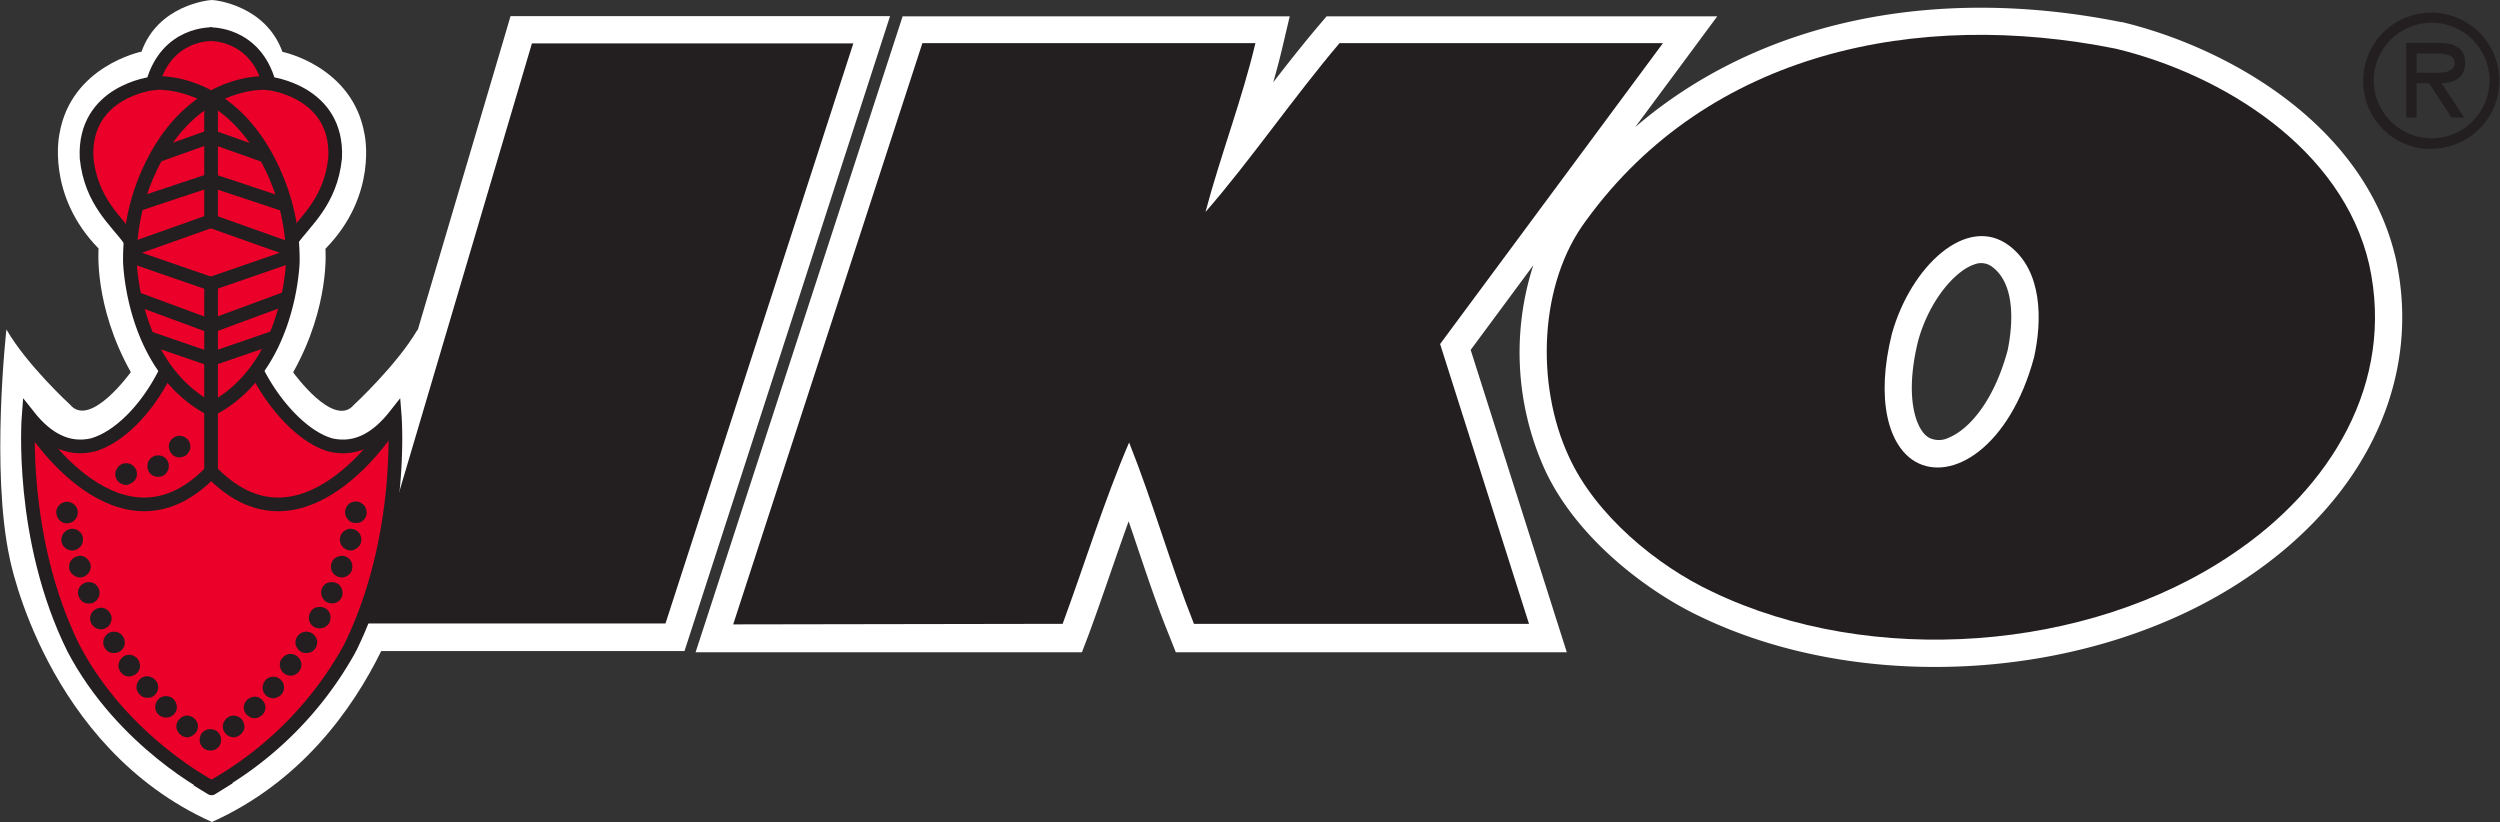 <svg id="Layer_1" data-name="Layer 1" xmlns="http://www.w3.org/2000/svg" xmlns:xlink="http://www.w3.org/1999/xlink" viewBox="0 0 365.6 120.25"><rect x="0" y="0" width="365.6" height="120.25" fill="#333333" stroke="none"/><defs><style>.cls-1,.cls-6,.cls-7{fill:none;}.cls-2{fill:#fff;}.cls-3{fill:#ea0029;}.cls-4,.cls-5{fill:#231f20;}.cls-4,.cls-6{fill-rule:evenodd;}.cls-6,.cls-7{stroke:#231f20;stroke-width:2px;}.cls-8{clip-path:url(#clip-path);}</style><clipPath id="clip-path"><rect class="cls-1" x="345.6" y="1.85" width="20" height="19.9"/></clipPath></defs><title>IKOlogo</title><path class="cls-2" d="M124.66,2.36h-50l-.84,2.86L61.06,48.36l0-.15c-3,5.16-9.31,11-9.31,11-2.95,3.51-8.88-4.76-8.88-4.76,5.46-9.74,4.72-18.07,4.72-18.07,7.76-7.9,5.71-16.8,5.71-16.8-1.74-9.91-12-12-12-12C38.84.77,31.45,0,31,0h0C30.49,0,23.1.77,20.7,7.55c0,0-10.3,2.08-12,12,0,0-2,8.9,5.72,16.8,0,0-.75,8.33,4.71,18.07,0,0-5.93,8.27-8.88,4.76,0,0-6.32-5.8-9.31-11,0,0-2.31,20.6.48,33.46,0,0,5.22,27.63,29.57,38.57h0c13-5.84,20.55-16.44,24.76-25H100.1l.9-2.77L128.47,7.59l1.69-5.23Z"/><path class="cls-2" d="M350.36,37.82C345.86,18.33,326,7,310.33,3.23l-.08,0-.07,0c-27.85-5.59-53.35.13-71.05,15.36l7.28-9.82,4.72-6.38H194l-1.2,1.41c-2.26,2.67-4.46,5.46-6.6,8.23.45-1.57.87-3.14,1.25-4.72l1.16-4.92H132l-.9,2.76-27.67,85-1.71,5.24h56.5l1-2.62c1.13-3.07,2.22-6.22,3.28-9.28.83-2.4,1.68-4.83,2.55-7.25.37,1.06.73,2.12,1.08,3.17,1.5,4.42,3,9,4.82,13.45l1,2.53h57.18l-1.66-5.22-12.4-39,9.16-12.38a41.57,41.57,0,0,0,1.61,29.72c4.66,10.27,15.27,18.13,22.91,21.71,24.23,11.61,57.83,9.19,79.9-5.77C346.08,72.74,354.22,55.32,350.36,37.82ZM293.58,51.3C291.5,58.92,287.8,62.86,285,64a3.22,3.22,0,0,1-2.92,0c-1.79-1-3.68-5.69-1.55-14.24,1.69-6,5.47-10.18,8.17-11.08a2.66,2.66,0,0,1,2.72.41C295.22,42,294.06,49.05,293.58,51.3Z"/><path class="cls-3" d="M31.25,115.57Z"/><path class="cls-3" d="M30.5,115.57Z"/><path class="cls-3" d="M57.76,60.1c-2.7,3.41-5.78,5.63-10.44,4.4-6.09-2.87-9.58-10.17-9.58-10.17A28.54,28.54,0,0,0,43.09,35c7.16-7.59,6.21-11.9,6.21-11.9.9-9.37-9.75-11.22-9.75-11.22a9.4,9.4,0,0,0-8-7.14v-.1a6.1,6.1,0,0,0-.64,0,5.9,5.9,0,0,0-.63,0v.1a9.41,9.41,0,0,0-8,7.14S11.54,13.73,12.44,23.1c0,0-.95,4.31,6.21,11.9A28.6,28.6,0,0,0,24,54.33s-3.49,7.3-9.57,10.17c-4.66,1.23-7.75-1-10.44-4.4,0,0-2.21,20.86,8,37.35A48.79,48.79,0,0,0,30.5,115.18v.39l.37-.19.38.19v-.39A48.72,48.72,0,0,0,49.73,97.45C60,81,57.76,60.1,57.76,60.1Z"/><path class="cls-4" d="M26.57,66.84a1.4,1.4,0,0,0,1-.68A1.46,1.46,0,0,0,27.81,65a1.52,1.52,0,0,0-.68-1,1.6,1.6,0,0,0-1.19-.24,1.74,1.74,0,0,0-1,.68,1.43,1.43,0,0,0-.2,1.2,1.58,1.58,0,0,0,.68,1,1.32,1.32,0,0,0,1.15.2Z"/><path class="cls-4" d="M23.42,69.71a1.41,1.41,0,0,0,1-.68,1.61,1.61,0,0,0,.24-1.2,1.58,1.58,0,0,0-.68-1,1.77,1.77,0,0,0-1.19-.2,1.58,1.58,0,0,0-1,.68,1.77,1.77,0,0,0-.2,1.19,1.58,1.58,0,0,0,.68,1,1.74,1.74,0,0,0,1.19.2Z"/><path class="cls-4" d="M18.81,70.83a1.87,1.87,0,0,0,1-.72A1.65,1.65,0,0,0,20,69a1.59,1.59,0,0,0-1.87-1.23,1.55,1.55,0,0,0-1,.71,1.48,1.48,0,0,0-.24,1.16,1.46,1.46,0,0,0,.68,1,1.62,1.62,0,0,0,1.2.25Z"/><path class="cls-4" d="M37.55,105a1.9,1.9,0,0,0,1-.68,1.58,1.58,0,0,0,.24-1.19,1.81,1.81,0,0,0-.72-1,1.3,1.3,0,0,0-1.15-.19,1.48,1.48,0,0,0-1,.68,1.45,1.45,0,0,0-.24,1.15,1.57,1.57,0,0,0,.72,1,1.5,1.5,0,0,0,1.15.23Z"/><path class="cls-4" d="M34.49,107.78a1.79,1.79,0,0,0,1-.72,1.3,1.3,0,0,0,.2-1.15,1.5,1.5,0,0,0-.67-1,1.55,1.55,0,0,0-1.16-.23,1.51,1.51,0,0,0-1,.71,1.48,1.48,0,0,0-.24,1.16,1.66,1.66,0,0,0,.67,1,1.61,1.61,0,0,0,1.2.24Z"/><path class="cls-4" d="M31.1,109.74a1.58,1.58,0,0,0,1-.68,1.76,1.76,0,0,0,.2-1.2,1.56,1.56,0,0,0-.68-1,1.78,1.78,0,0,0-1.19-.2,1.6,1.6,0,0,0-1,.67,1.8,1.8,0,0,0-.2,1.2,1.6,1.6,0,0,0,.68,1,1.8,1.8,0,0,0,1.19.2Z"/><path class="cls-4" d="M27.68,107.78a1.79,1.79,0,0,0,1-.72,1.45,1.45,0,0,0,.24-1.15,1.68,1.68,0,0,0-.72-1,1.49,1.49,0,0,0-1.15-.23,1.79,1.79,0,0,0-1,.71,1.52,1.52,0,0,0-.23,1.16,1.77,1.77,0,0,0,.71,1,1.48,1.48,0,0,0,1.16.24Z"/><path class="cls-4" d="M24.61,104.91a1.56,1.56,0,0,0,1-.67,1.43,1.43,0,0,0,.2-1.2,1.58,1.58,0,0,0-.68-1,1.65,1.65,0,0,0-1.16-.21,1.39,1.39,0,0,0-1,.69,1.51,1.51,0,0,0,.44,2.15,1.57,1.57,0,0,0,1.19.23Z"/><path class="cls-4" d="M21.86,102.05a1.61,1.61,0,0,0,1.24-1.88,1.6,1.6,0,0,0-.72-1,1.52,1.52,0,0,0-2.15.44,1.59,1.59,0,0,0-.24,1.19,1.75,1.75,0,0,0,.72,1,1.45,1.45,0,0,0,1.15.21Z"/><path class="cls-4" d="M19.23,98.86a1.58,1.58,0,0,0,1-.68,1.32,1.32,0,0,0,.2-1.15,1.4,1.4,0,0,0-.68-1,1.45,1.45,0,0,0-1.15-.24,1.52,1.52,0,0,0-1,.68,1.61,1.61,0,0,0-.24,1.2,1.72,1.72,0,0,0,.68,1,1.42,1.42,0,0,0,1.19.2Z"/><path class="cls-4" d="M17,95.47a1.53,1.53,0,0,0,1-.67,1.42,1.42,0,0,0,.2-1.19,1.55,1.55,0,0,0-.68-1,1.67,1.67,0,0,0-1.15-.2,1.4,1.4,0,0,0-1,.68,1.54,1.54,0,0,0-.24,1.19,1.74,1.74,0,0,0,.68,1,1.77,1.77,0,0,0,1.19.19Z"/><path class="cls-4" d="M15.05,92a1.49,1.49,0,0,0,1-.68,1.59,1.59,0,0,0,.24-1.19,1.74,1.74,0,0,0-.68-1,1.45,1.45,0,0,0-1.19-.2,1.58,1.58,0,0,0-1,.68,1.56,1.56,0,0,0,.48,2.15,1.49,1.49,0,0,0,1.15.24Z"/><path class="cls-4" d="M13.3,88.23a1.4,1.4,0,0,0,1-.68,1.6,1.6,0,0,0,.23-1.19,1.88,1.88,0,0,0-.67-1,1.8,1.8,0,0,0-1.2-.2,1.58,1.58,0,0,0-1,.68,1.41,1.41,0,0,0-.2,1.19,1.6,1.6,0,0,0,.67,1,1.65,1.65,0,0,0,1.16.2Z"/><path class="cls-4" d="M12,84.41a1.67,1.67,0,0,0,1-.68,1.61,1.61,0,0,0,.24-1.2,1.84,1.84,0,0,0-.72-1,1.33,1.33,0,0,0-1.15-.19,1.6,1.6,0,0,0-1,.67,1.51,1.51,0,0,0-.24,1.16,1.58,1.58,0,0,0,.72,1,1.49,1.49,0,0,0,1.16.25Z"/><path class="cls-4" d="M10.91,80.46a1.84,1.84,0,0,0,1-.71,1.7,1.7,0,0,0,.2-1.16,1.48,1.48,0,0,0-.68-1,1.65,1.65,0,0,0-1.2-.23,1.8,1.8,0,0,0-1,.71A1.65,1.65,0,0,0,9,79.23a1.56,1.56,0,0,0,.68,1,1.58,1.58,0,0,0,1.19.24Z"/><path class="cls-4" d="M10.11,76.48a1.4,1.4,0,0,0,1-.68,1.49,1.49,0,0,0,.24-1.15,1.52,1.52,0,0,0-.68-1,1.6,1.6,0,0,0-1.19-.24,1.74,1.74,0,0,0-1,.68,1.42,1.42,0,0,0-.2,1.19,1.58,1.58,0,0,0,.68,1,1.33,1.33,0,0,0,1.15.2Z"/><path class="cls-4" d="M52.37,76.48a1.58,1.58,0,0,0,1-.68,1.42,1.42,0,0,0,.2-1.19,1.41,1.41,0,0,0-.68-1,1.48,1.48,0,0,0-1.16-.24,1.38,1.38,0,0,0-1,.68,1.6,1.6,0,0,0-.24,1.19,2,2,0,0,0,.68,1,1.56,1.56,0,0,0,1.19.2Z"/><path class="cls-4" d="M51.61,80.46a1.84,1.84,0,0,0,1-.71,1.65,1.65,0,0,0,.2-1.16,1.48,1.48,0,0,0-.68-1,1.6,1.6,0,0,0-1.19-.23,1.79,1.79,0,0,0-1,.71,1.65,1.65,0,0,0-.2,1.16,1.56,1.56,0,0,0,.68,1,1.59,1.59,0,0,0,1.19.24Z"/><path class="cls-4" d="M50.3,84.41a1.74,1.74,0,0,0,1-.68,1.8,1.8,0,0,0,.2-1.2,1.59,1.59,0,0,0-.67-1,1.44,1.44,0,0,0-1.2-.19,1.55,1.55,0,0,0-1,.67,1.69,1.69,0,0,0-.2,1.16,1.4,1.4,0,0,0,.68,1,1.58,1.58,0,0,0,1.19.25Z"/><path class="cls-4" d="M48.86,88.23a1.58,1.58,0,0,0,1-.68,1.54,1.54,0,0,0,.2-1.19,1.58,1.58,0,0,0-.68-1,1.72,1.72,0,0,0-1.19-.2,1.41,1.41,0,0,0-1,.68A1.59,1.59,0,0,0,47,87a1.74,1.74,0,0,0,.68,1,1.78,1.78,0,0,0,1.19.2Z"/><path class="cls-4" d="M47.11,91.85a1.58,1.58,0,0,0,1-.68,1.76,1.76,0,0,0,.2-1.19,1.58,1.58,0,0,0-.68-1,1.79,1.79,0,0,0-1.19-.19,1.36,1.36,0,0,0-1,.67,1.61,1.61,0,0,0-.24,1.2,1.56,1.56,0,0,0,.68,1,1.78,1.78,0,0,0,1.19.2Z"/><path class="cls-4" d="M45.12,95.47a1.44,1.44,0,0,0,1-.67,1.6,1.6,0,0,0,.24-1.19,1.78,1.78,0,0,0-.72-1,1.65,1.65,0,0,0-1.16-.2,1.58,1.58,0,0,0-1,.68,1.54,1.54,0,0,0-.24,1.19,1.81,1.81,0,0,0,.72,1,1.61,1.61,0,0,0,1.15.19Z"/><path class="cls-4" d="M42.81,98.78a1.59,1.59,0,0,0,1-.71,1.48,1.48,0,0,0,.24-1.16,1.69,1.69,0,0,0-.68-1,1.57,1.57,0,0,0-1.2-.25,1.82,1.82,0,0,0-1,.72,1.32,1.32,0,0,0-.2,1.16,1.46,1.46,0,0,0,.68,1,1.49,1.49,0,0,0,1.15.24Z"/><path class="cls-4" d="M40.3,102.05a1.58,1.58,0,0,0,1-.68,1.56,1.56,0,0,0-.48-2.15A1.5,1.5,0,0,0,39.67,99a1.4,1.4,0,0,0-1,.68,1.59,1.59,0,0,0-.24,1.19,1.69,1.69,0,0,0,.68,1,1.57,1.57,0,0,0,1.19.21Z"/><path class="cls-2" d="M8.61,18.43l0-.11s0-.07,0-.1Z"/><path class="cls-5" d="M107.22,91.31l27.67-85h48.7c-1.93,8.19-5.07,16.3-7.3,24.69,6.53-7.48,12.77-16.62,19.6-24.69h47.3l-32.59,44,13,40.92h-49c-3.46-8.72-6-17.81-9.48-26.52-3.64,8.48-6.48,17.73-9.72,26.52Z"/><path class="cls-5" d="M229.43,66.77C224.57,56.35,225,41.45,232,32.18c17.9-24.62,48.43-30.89,77.41-25.06,15.58,3.76,33.13,14.54,37.06,31.56,3.82,17.32-5.64,32.77-20.09,42.41-21,14.21-52.77,16.57-75.92,5.47C242.26,82.72,233.29,75.28,229.43,66.77Zm50.65.73c5.32,3.09,13.83-2.07,17.38-15.24,1.18-5.32,1.28-12.59-3.6-16.31-6.21-4.72-14.42,3-17.18,12.82C274.24,58.52,276.21,65.24,280.08,67.5Z"/><polygon class="cls-5" points="124.79 6.35 77.79 6.35 52.69 91.18 97.32 91.18 124.79 6.35"/><polygon class="cls-5" points="52.67 91.23 52.69 91.18 52.64 91.18 52.67 91.23"/><path class="cls-6" d="M31,5s-6.61-.28-8.67,7.2c0,0-10.15,1.12-9.67,10.9.65,6.39,4.41,9.25,6.35,12"/><path class="cls-6" d="M30.67,5s6.62-.28,8.68,7.2c0,0,10.14,1.12,9.66,10.9-.65,6.39-4.4,9.25-6.34,12"/><line class="cls-7" x1="22.72" y1="22.84" x2="30.66" y2="20.01"/><line class="cls-7" x1="19.83" y1="30" x2="30.66" y2="26.4"/><line class="cls-7" x1="18.89" y1="36.57" x2="30.86" y2="32.32"/><line class="cls-7" x1="18.47" y1="37.23" x2="31.02" y2="41.57"/><line class="cls-7" x1="19.32" y1="43.45" x2="30.87" y2="47.72"/><line class="cls-7" x1="21.28" y1="49.26" x2="30.87" y2="52.56"/><line class="cls-7" x1="38.93" y1="22.84" x2="30.99" y2="20.01"/><line class="cls-7" x1="41.82" y1="30" x2="30.99" y2="26.4"/><line class="cls-7" x1="42.76" y1="36.57" x2="30.8" y2="32.32"/><line class="cls-7" x1="43.19" y1="37.23" x2="30.63" y2="41.57"/><line class="cls-7" x1="42.34" y1="43.45" x2="30.78" y2="47.72"/><line class="cls-7" x1="40.38" y1="49.26" x2="30.78" y2="52.56"/><path class="cls-6" d="M22.35,12.15S34.29,10.87,40.58,26.4a30.82,30.82,0,0,1,2.24,11.86s-.36,16.37-12.75,22"/><path class="cls-6" d="M39.43,12.15S27.48,10.87,21.19,26.4A31,31,0,0,0,19,38.27s.36,16.36,12.76,22"/><line class="cls-7" x1="30.87" y1="33.04" x2="30.87" y2="13.5"/><line class="cls-7" x1="30.87" y1="69.9" x2="30.87" y2="40.94"/><path class="cls-6" d="M4.61,62.23s13.08,20.83,26.5,6.5"/><path class="cls-6" d="M57.16,62.23s-13.08,20.83-26.5,6.5"/><path class="cls-6" d="M24.06,54.69C21.4,59.91,17.37,64,13.53,65.08c-3.58.81-6.66-.83-9.35-4.23,0,0-1.41,17.88,6.59,34,7.25,13.75,20.31,20.39,20.42,20.42"/><path class="cls-6" d="M37.61,54.36c2.65,5.22,6.93,9.67,10.77,10.72,3.58.81,6.66-.83,9.35-4.23,0,0,1.41,17.88-6.59,34a52.08,52.08,0,0,1-20.42,20.42"/><path class="cls-7" d="M28.84,114l2.1,1.29S33,114,33.5,113.69"/><g class="cls-8"><path class="cls-5" d="M353.41,10.63V7.82h2.91c1.17,0,2.65.21,2.65,1.33,0,1.74-2.37,1.48-3.72,1.48Zm3.65,1.53c1.94-.05,3.44-.84,3.44-3,0-2.35-1.91-2.88-3.88-2.88h-4.74V17.19h1.53v-5h1.84l3.26,5h1.84Zm-1.46,8.07a8.5,8.5,0,0,1-8.47-8.43,8.47,8.47,0,0,1,16.94,0,8.49,8.49,0,0,1-8.47,8.43m0,1.52a9.95,9.95,0,1,0-10-9.95,9.9,9.9,0,0,0,10,10"/></g></svg>